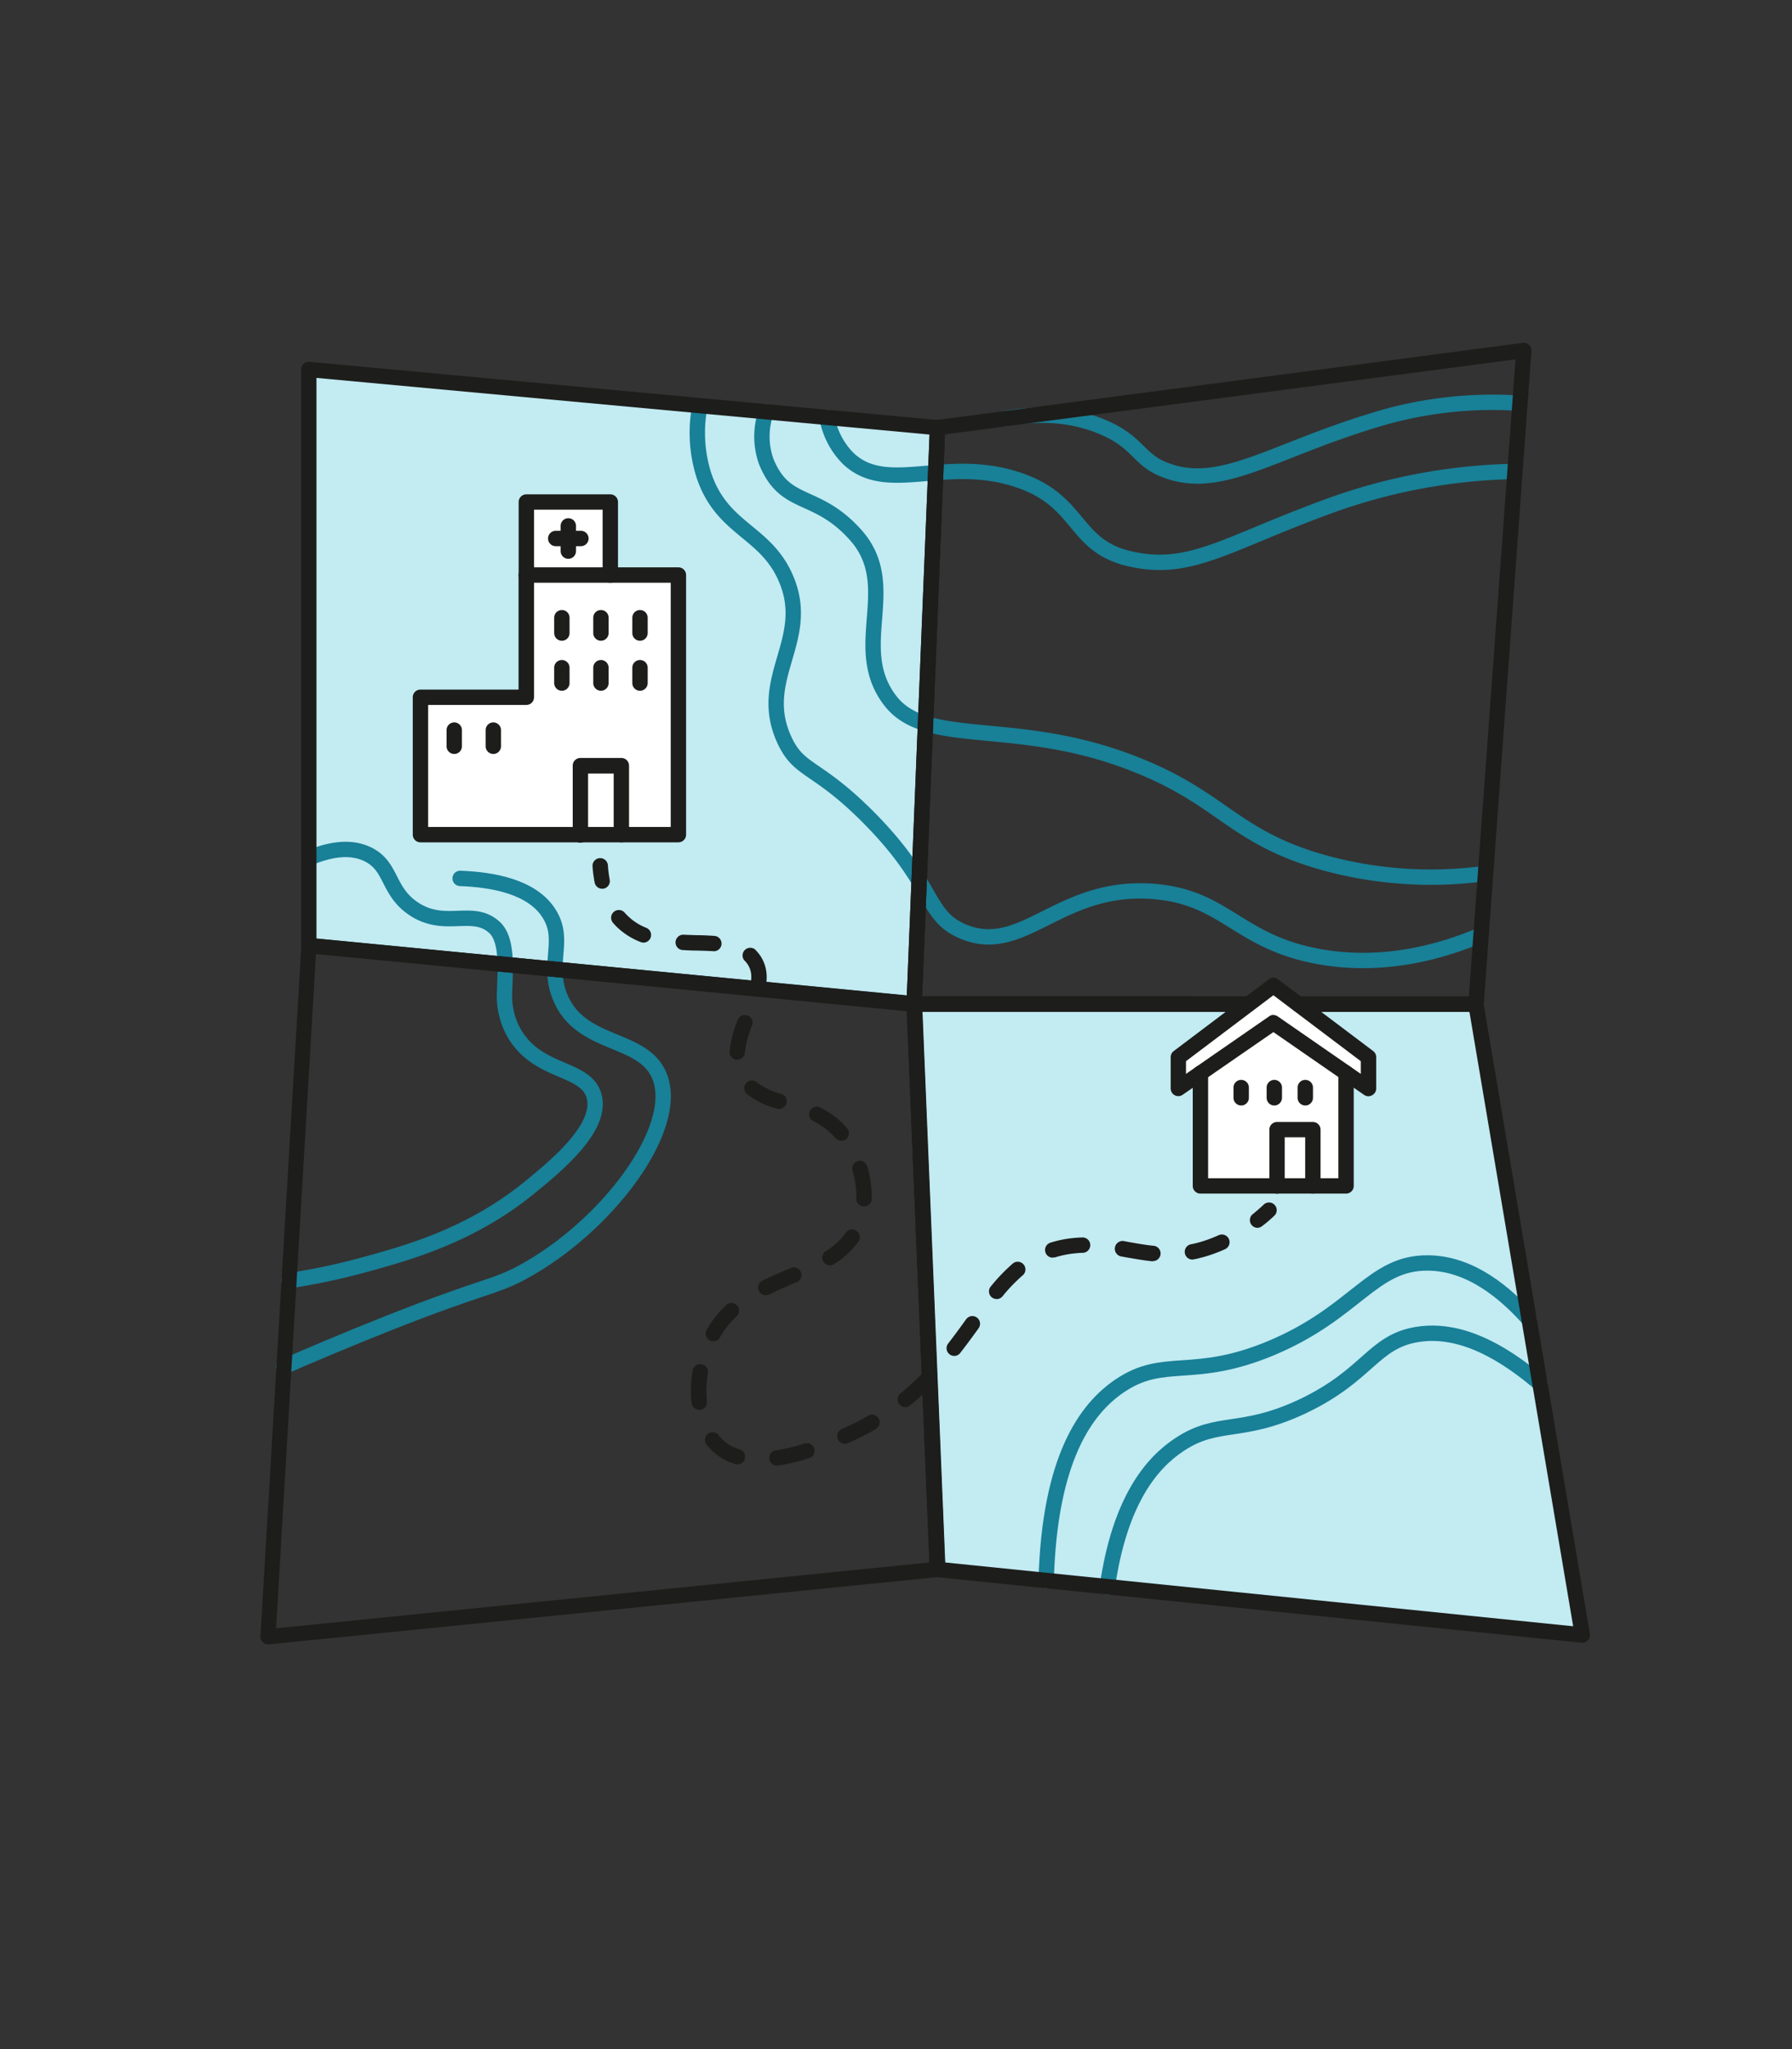 <svg xmlns="http://www.w3.org/2000/svg" viewBox="0 0 350 400"><rect x="0" y="0" width="350" height="400" fill="#333333" stroke="none"/><defs><style>.cls-1{fill:#c2ebf2;}.cls-2{fill:#fff;}.cls-3,.cls-5{fill:none;}.cls-3{stroke:#188097;stroke-linecap:round;stroke-linejoin:round;stroke-width:3px;}.cls-4{fill:#1d1d1b;}</style></defs><g id="Layer_20" data-name="Layer 20"><polygon class="cls-1" points="60.31 72.12 183.11 83.47 178.55 195.95 288.29 196.03 309.07 319.17 183.11 306.38 178.55 195.95 60.31 184.59 60.31 72.12"/><polygon class="cls-2" points="102.5 97.99 118.81 98.13 117.72 112.25 132.03 112.59 132.03 162.93 82.06 162.76 82.06 135.51 101.88 135.72 102.5 97.99"/><polygon class="cls-2" points="230.14 205.73 230.23 211.27 234.46 209.47 234.39 231.43 262.9 231.43 262.9 209.47 266.77 212.47 267.52 206.48 248.71 192.37 230.14 205.73"/></g><g id="Layer_19" data-name="Layer 19"><path class="cls-3" d="M161.52,81.48a15.06,15.06,0,0,0,4.13,8c7.49,7.15,18.64-.35,32.58,4,13,4,11.14,12.93,22.27,15.56,11.8,2.79,18.75-2.8,38.4-10a111.69,111.69,0,0,1,36.43-7"/><path class="cls-3" d="M196.23,81.75c4.93-.92,12.05-1.41,19.2,1.64,6.82,2.91,6.82,6.13,11.67,8.17,10.92,4.6,21-3.41,41.31-9.54a78.19,78.19,0,0,1,27.84-3.34"/><path class="cls-3" d="M149.64,80.38a14.52,14.52,0,0,0,0,9.67c3.69,9.17,9.7,5.73,17.43,14.33,9,10-1.27,21.93,6.82,32.41,6.94,9,23.55,3.58,45.55,11.54,19,6.86,20.49,14.53,38.07,19.77a78.58,78.58,0,0,0,32.62,2.4"/><path class="cls-3" d="M136.71,79.18a27.54,27.54,0,0,0,.66,13.26c3.46,10.93,12,11.08,16.06,20.32,5.37,12.12-5.83,19.62-.21,31.73,2.92,6.27,6.17,4.79,16.34,15,13.2,13.27,11.08,19.17,18.49,22.33,11.83,5,18.8-9.29,37.32-7.8,14,1.13,16.37,9.81,32.13,12.69,12.81,2.34,24.19-1,31.78-4.21"/><path class="cls-3" d="M60.31,167.51c3.3-1.4,7.73-2.59,11.53-.74,4.71,2.29,3.78,7,8.72,10.47,6.26,4.38,11.76-.18,16.06,3.84,2.7,2.52,2,8.9,1.93,12.64a14.57,14.57,0,0,0,1.82,7.86c4.63,8.16,14.09,6.59,15.66,12.4,1.7,6.27-7.74,13.88-13,18.16C91.75,241.19,79.74,244.56,70.73,247a125.3,125.3,0,0,1-14.29,3"/><path class="cls-3" d="M55.44,266.79c4.58-2,11.61-5,20.33-8.47,19-7.5,20.54-6.88,26.34-10,16.41-8.9,31-28.21,26.63-38.42-3.32-7.72-15.47-5.46-19.41-15.43-2.55-6.45,1.17-10.82-2-16-3.33-5.47-11.24-6.76-17.46-7"/><path class="cls-3" d="M300.79,270.09c-11.16-9.56-19-10.43-24.08-9.58-8.55,1.44-9.49,7.93-22.26,14-12,5.66-16.51,2.51-24,7.42-5.53,3.61-11.76,11-14.18,27.85"/><path class="cls-3" d="M298.68,257.6c-4.55-5.1-11.38-11-19.78-11.06-10.9-.11-14,9.63-30.56,16.59-15.41,6.46-20.92,1.47-29.68,7.42-6.47,4.39-13.68,14-14.33,38"/></g><g id="Layer_13" data-name="Layer 13"><path class="cls-4" d="M132.52,164.43H82.12a1.5,1.5,0,0,1-1.5-1.5V136.11a1.5,1.5,0,0,1,1.5-1.5h19.16l0-22.37a1.5,1.5,0,0,1,1.5-1.49h29.72a1.5,1.5,0,0,1,1.5,1.5v50.68A1.5,1.5,0,0,1,132.52,164.43Zm-48.9-3H131V113.75H104.3l0,22.36a1.5,1.5,0,0,1-1.5,1.5H83.62Z"/><path class="cls-4" d="M119.2,113.75a1.5,1.5,0,0,1-1.5-1.5V99.49H104.3v12.76a1.5,1.5,0,0,1-3,0V98a1.5,1.5,0,0,1,1.5-1.5h16.4a1.5,1.5,0,0,1,1.5,1.5v14.26A1.5,1.5,0,0,1,119.2,113.75Z"/><path class="cls-4" d="M121.36,164.43a1.5,1.5,0,0,1-1.5-1.5V151h-5v12a1.5,1.5,0,0,1-3,0V149.46a1.5,1.5,0,0,1,1.5-1.5h8a1.5,1.5,0,0,1,1.5,1.5v13.47A1.5,1.5,0,0,1,121.36,164.43Z"/><path class="cls-4" d="M109.74,125.08a1.5,1.5,0,0,1-1.5-1.5v-3a1.5,1.5,0,0,1,3,0v3A1.5,1.5,0,0,1,109.74,125.08Z"/><path class="cls-4" d="M117.37,125.08a1.5,1.5,0,0,1-1.5-1.5v-3a1.5,1.5,0,0,1,3,0v3A1.5,1.5,0,0,1,117.37,125.08Z"/><path class="cls-4" d="M125,125.08a1.5,1.5,0,0,1-1.5-1.5v-3a1.5,1.5,0,0,1,3,0v3A1.5,1.5,0,0,1,125,125.08Z"/><path class="cls-4" d="M88.72,147.18a1.5,1.5,0,0,1-1.5-1.5v-3.16a1.5,1.5,0,0,1,3,0v3.16A1.5,1.5,0,0,1,88.72,147.18Z"/><path class="cls-4" d="M96.35,147.18a1.51,1.51,0,0,1-1.5-1.5v-3.16a1.5,1.5,0,0,1,3,0v3.16A1.5,1.5,0,0,1,96.35,147.18Z"/><path class="cls-4" d="M109.74,134.84a1.5,1.5,0,0,1-1.5-1.5v-3a1.5,1.5,0,0,1,3,0v3A1.5,1.5,0,0,1,109.74,134.84Z"/><path class="cls-4" d="M117.37,134.84a1.5,1.5,0,0,1-1.5-1.5v-3a1.5,1.5,0,0,1,3,0v3A1.5,1.5,0,0,1,117.37,134.84Z"/><path class="cls-4" d="M125,134.84a1.5,1.5,0,0,1-1.5-1.5v-3a1.5,1.5,0,0,1,3,0v3A1.5,1.5,0,0,1,125,134.84Z"/><path class="cls-4" d="M111,109.08a1.5,1.5,0,0,1-1.5-1.5v-4.92a1.5,1.5,0,0,1,3,0v4.92A1.5,1.5,0,0,1,111,109.08Z"/><path class="cls-4" d="M113.46,106.62h-4.92a1.5,1.5,0,0,1,0-3h4.92a1.5,1.5,0,0,1,0,3Z"/><path class="cls-4" d="M267.28,214a1.46,1.46,0,0,1-.85-.27l-17.72-12.26L231,213.7a1.49,1.49,0,0,1-2.35-1.23v-6.1a1.51,1.51,0,0,1,.6-1.2l18.57-14a1.47,1.47,0,0,1,1.8,0l18.57,14a1.51,1.51,0,0,1,.6,1.2v6.1a1.51,1.51,0,0,1-.8,1.33A1.57,1.57,0,0,1,267.28,214Zm-18.57-15.86a1.46,1.46,0,0,1,.85.27l16.22,11.22v-2.48l-17.07-12.87-17.07,12.87v2.48l16.22-11.22A1.46,1.46,0,0,1,248.71,198.11Z"/><path class="cls-4" d="M262.9,233H234.46a1.5,1.5,0,0,1-1.5-1.5v-22a1.5,1.5,0,0,1,3,0V230H261.4V209.47a1.5,1.5,0,0,1,3,0v22A1.5,1.5,0,0,1,262.9,233Z"/><path class="cls-4" d="M256.42,233a1.5,1.5,0,0,1-1.5-1.5V222h-4v9.52a1.5,1.5,0,0,1-3,0v-11a1.5,1.5,0,0,1,1.5-1.5h7a1.5,1.5,0,0,1,1.5,1.5v11A1.5,1.5,0,0,1,256.42,233Z"/><path class="cls-4" d="M242.42,215.8a1.51,1.51,0,0,1-1.5-1.5v-2a1.5,1.5,0,0,1,3,0v2A1.5,1.5,0,0,1,242.42,215.8Z"/><path class="cls-4" d="M248.89,215.8a1.5,1.5,0,0,1-1.5-1.5v-2a1.5,1.5,0,0,1,3,0v2A1.51,1.51,0,0,1,248.89,215.8Z"/><path class="cls-4" d="M254.94,215.8a1.5,1.5,0,0,1-1.5-1.5v-2a1.5,1.5,0,0,1,3,0v2A1.5,1.5,0,0,1,254.94,215.8Z"/><path class="cls-4" d="M117.61,173.49a1.5,1.5,0,0,1-1.47-1.21,27.76,27.76,0,0,1-.41-3.16,1.5,1.5,0,0,1,3-.21,23.78,23.78,0,0,0,.35,2.8,1.5,1.5,0,0,1-1.18,1.76A1.42,1.42,0,0,1,117.61,173.49Z"/><path class="cls-4" d="M151.87,286.1a1.5,1.5,0,0,1-.22-3,38.09,38.09,0,0,0,5.55-1.33,1.5,1.5,0,0,1,.9,2.86,41.39,41.39,0,0,1-6,1.44Zm-7.85-.26a1.65,1.65,0,0,1-.43-.06,11.11,11.11,0,0,1-4.21-2.3A11,11,0,0,1,138,282a1.5,1.5,0,1,1,2.38-1.83,7.44,7.44,0,0,0,1,1.09,8,8,0,0,0,3.07,1.66,1.5,1.5,0,0,1-.43,2.94Zm21-4a1.5,1.5,0,0,1-.61-2.87l.67-.31a48.33,48.33,0,0,0,4.48-2.3,1.5,1.5,0,1,1,1.5,2.6c-1.51.87-3.1,1.69-4.73,2.43l-.69.32A1.5,1.5,0,0,1,165,281.84Zm-28.48-6.64a1.5,1.5,0,0,1-1.49-1.35c-.07-.74-.11-1.52-.11-2.29a24.87,24.87,0,0,1,.33-4,1.5,1.5,0,0,1,3,.48,22.34,22.34,0,0,0-.29,3.54,18.67,18.67,0,0,0,.1,2,1.5,1.5,0,0,1-1.34,1.64Zm40.28-.52a1.46,1.46,0,0,1-1.16-.56,1.5,1.5,0,0,1,.21-2.11,48.19,48.19,0,0,0,4.25-3.89,1.5,1.5,0,0,1,2.15,2.1,54.15,54.15,0,0,1-4.51,4.12A1.45,1.45,0,0,1,176.83,274.68Zm9.55-10a1.45,1.45,0,0,1-.92-.32,1.5,1.5,0,0,1-.26-2.1c1.24-1.59,2.41-3.21,3.51-4.73a1.5,1.5,0,1,1,2.43,1.76c-1.11,1.54-2.31,3.18-3.58,4.81A1.48,1.48,0,0,1,186.38,264.69Zm-47.06-2.86a1.42,1.42,0,0,1-.74-.2,1.49,1.49,0,0,1-.57-2,20.4,20.4,0,0,1,4-5,1.5,1.5,0,0,1,2,2.2,17.58,17.58,0,0,0-3.39,4.26A1.48,1.48,0,0,1,139.32,261.83Zm55.35-8.24a1.49,1.49,0,0,1-1.15-2.45,35.73,35.73,0,0,1,4.29-4.47,1.5,1.5,0,0,1,1.95,2.29,32.33,32.33,0,0,0-3.93,4.08A1.48,1.48,0,0,1,194.67,253.59Zm-45.1-.74a1.5,1.5,0,0,1-.67-2.84c1.73-.86,3.49-1.61,5.2-2.33l.31-.13a1.5,1.5,0,1,1,1.17,2.76l-.31.13c-1.67.71-3.39,1.44-5,2.25A1.47,1.47,0,0,1,149.57,252.85ZM162.1,247a1.52,1.52,0,0,1-1.27-.7,1.5,1.5,0,0,1,.46-2.07,13.24,13.24,0,0,0,3.9-3.59,1.5,1.5,0,0,1,2.47,1.72,16.46,16.46,0,0,1-4.75,4.4A1.5,1.5,0,0,1,162.1,247Zm63.08-.79H225c-1.7-.18-3.35-.48-5-.76l-1-.18a1.5,1.5,0,0,1,.52-3l1,.19c1.61.28,3.14.56,4.73.72a1.5,1.5,0,0,1-.15,3Zm7.87-.34a1.5,1.5,0,0,1-.3-3,24.64,24.64,0,0,0,3.79-1.13c.52-.2,1-.41,1.53-.64a1.5,1.5,0,0,1,1.22,2.74c-.54.25-1.1.48-1.68.7a26.93,26.93,0,0,1-4.25,1.26A1.1,1.1,0,0,1,233.05,245.82Zm-27.44-.36a1.5,1.5,0,0,1-.45-2.93,21.61,21.61,0,0,1,4.43-.9c.61-.07,1.21-.1,1.8-.12a1.5,1.5,0,1,1,.1,3c-.52,0-1.06.06-1.6.11a19.4,19.4,0,0,0-3.83.78A1.76,1.76,0,0,1,205.61,245.46Zm-36.86-10h-.05a1.5,1.5,0,0,1-1.45-1.55v-.44a17.7,17.7,0,0,0-.74-5,1.5,1.5,0,0,1,2.88-.84,20.69,20.69,0,0,1,.86,5.8c0,.18,0,.36,0,.53A1.49,1.49,0,0,1,168.75,235.51Zm-4.45-12.83a1.52,1.52,0,0,1-1.14-.52,13.22,13.22,0,0,0-4.2-3.25,1.5,1.5,0,1,1,1.35-2.67,16.32,16.32,0,0,1,5.13,4,1.51,1.51,0,0,1-.17,2.12A1.5,1.5,0,0,1,164.3,222.68Zm-12.13-6.2a1.31,1.31,0,0,1-.44-.07,16.1,16.1,0,0,1-5.84-2.84,1.5,1.5,0,1,1,1.94-2.29,13.55,13.55,0,0,0,4.78,2.27,1.5,1.5,0,0,1-.44,2.93ZM144,206.86h-.1a1.49,1.49,0,0,1-1.4-1.59,20.85,20.85,0,0,1,1.59-6.18,1.5,1.5,0,0,1,2.8,1.09,18.38,18.38,0,0,0-1.4,5.28A1.5,1.5,0,0,1,144,206.86Zm4.11-13.18-.25,0a1.5,1.5,0,0,1-1.23-1.73,7.77,7.77,0,0,0,.11-1.22,4.41,4.41,0,0,0-.69-2.45,5.59,5.59,0,0,0-.46-.6,1.5,1.5,0,1,1,2.19-2,7,7,0,0,1,.79,1,7.43,7.43,0,0,1,1.17,4.08,10.32,10.32,0,0,1-.15,1.71A1.51,1.51,0,0,1,148.1,193.68Zm-8.73-8h-.1c-1-.06-2.05-.09-3.13-.12-.91,0-1.85-.05-2.79-.1a1.5,1.5,0,0,1-1.42-1.58,1.53,1.53,0,0,1,1.57-1.42c.92.05,1.83.07,2.73.1,1.11,0,2.2.06,3.23.13a1.5,1.5,0,0,1-.09,3ZM125.67,184a1.43,1.43,0,0,1-.56-.11,13.84,13.84,0,0,1-4.69-3c-.24-.24-.47-.49-.68-.74a1.5,1.5,0,1,1,2.26-2c.17.19.35.39.54.57a10.86,10.86,0,0,0,3.69,2.4,1.5,1.5,0,0,1-.56,2.89Z"/><path class="cls-4" d="M245.62,239.68a1.5,1.5,0,0,1-.94-2.67c.74-.59,1.46-1.22,2.17-1.89a1.5,1.5,0,0,1,2.06,2.18c-.76.72-1.55,1.41-2.35,2A1.52,1.52,0,0,1,245.62,239.68Z"/><path class="cls-4" d="M178.55,197.45h-.15L60.16,186.08a1.49,1.49,0,0,1-1.35-1.49V72.12a1.51,1.51,0,0,1,1.64-1.49L183.25,82a1.5,1.5,0,0,1,1.36,1.55L180.05,196a1.53,1.53,0,0,1-.52,1.07A1.48,1.48,0,0,1,178.55,197.45ZM61.81,183.23l115.3,11.07,4.44-109.47L61.81,73.77Z"/><path class="cls-4" d="M288.29,197.53h0l-34.73,0a1.5,1.5,0,0,1,0-3h0l33.32,0L296,70.15,184.56,84.79l-4.45,109.66,62.89.05a1.5,1.5,0,0,1,0,3h0l-64.45-.05a1.55,1.55,0,0,1-1.09-.46,1.51,1.51,0,0,1-.41-1.1l4.56-112.48a1.49,1.49,0,0,1,1.3-1.42L297.42,66.93a1.49,1.49,0,0,1,1.22.4,1.51,1.51,0,0,1,.47,1.2l-9.32,127.61A1.5,1.5,0,0,1,288.29,197.53Z"/><path class="cls-4" d="M309.07,320.67h-.15l-126-12.8a1.49,1.49,0,0,1-1.35-1.43L177.05,196.1a1.48,1.48,0,0,1,.41-1.1,1.51,1.51,0,0,1,1.09-.47h65.26a1.5,1.5,0,0,1,0,3h-63.7L184.55,305l122.71,12.46L287,197.53H254.26a1.5,1.5,0,0,1,0-3h34a1.5,1.5,0,0,1,1.48,1.25l20.78,123.14a1.53,1.53,0,0,1-.39,1.28A1.5,1.5,0,0,1,309.07,320.67Z"/><path class="cls-4" d="M52.32,321a1.53,1.53,0,0,1-1-.42,1.49,1.49,0,0,1-.45-1.17l8-134.94a1.5,1.5,0,0,1,.52-1.05,1.52,1.52,0,0,1,1.12-.35l118.24,11.44a1.5,1.5,0,0,1,1.36,1.43l4.56,110.35a1.5,1.5,0,0,1-1.35,1.55L52.47,321Zm9.39-134.8L53.92,317.86,181.55,305,177.1,197.4Z"/><rect class="cls-5" x="-0.59" y="0.39" width="350" height="400"/></g></svg>